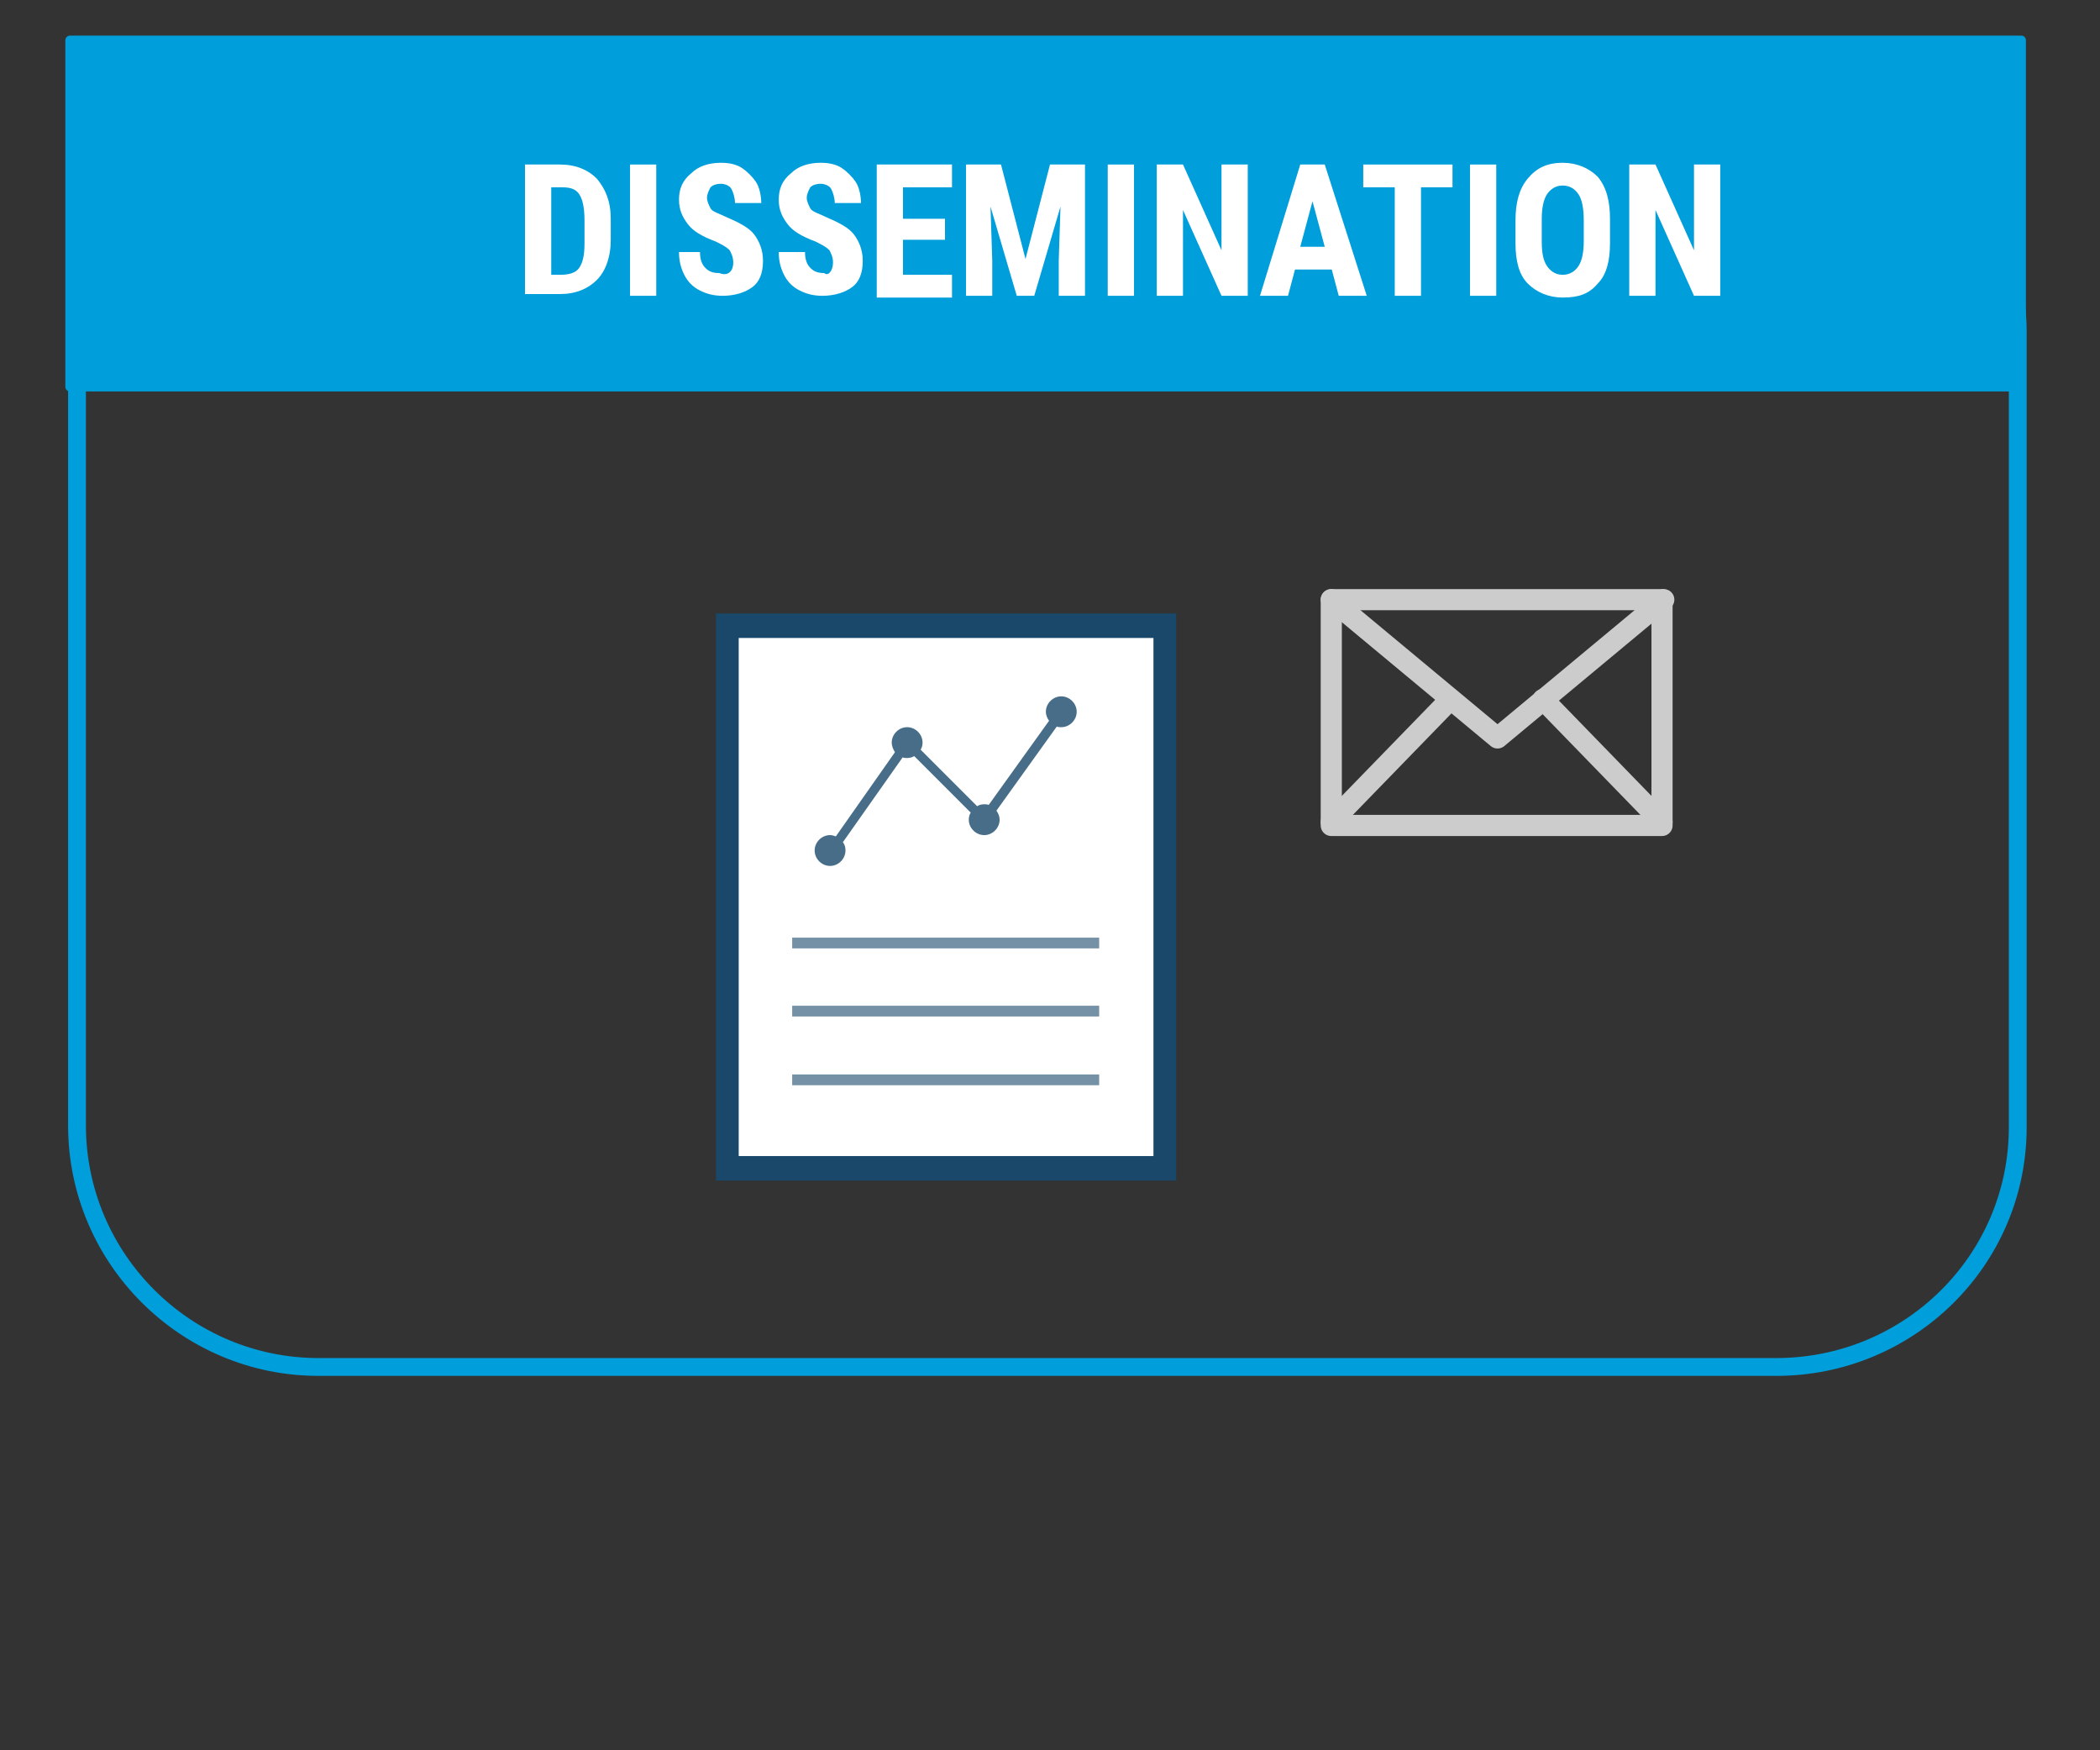 <?xml version="1.0" encoding="utf-8"?>
<!-- Generator: Adobe Illustrator 27.5.0, SVG Export Plug-In . SVG Version: 6.00 Build 0)  -->
<svg version="1.1" id="Layer_1" xmlns="http://www.w3.org/2000/svg" xmlns:xlink="http://www.w3.org/1999/xlink" x="0px" y="0px"
	 viewBox="0 0 120 100" enable-background="new 0 0 120 100" xml:space="preserve">
<rect x="0" y="0" width="120" height="100" fill="#333333" stroke="none"/>
<g id="_x36_">
	<g id="g40089" transform="translate(11.173,5.561)">
		<path id="path31242" fill="none" stroke="#CCCCCC" stroke-width="1.208" stroke-linecap="round" stroke-linejoin="round" d="
			M64.9,41.4l6.8-7"/>
		<path id="path31327" fill="none" stroke="#CCCCCC" stroke-width="1.208" stroke-linecap="round" stroke-linejoin="round" d="
			M77,34.4l6.8,7"/>
		<path id="path31414" fill="none" stroke="#CCCCCC" stroke-width="1.208" stroke-linecap="round" stroke-linejoin="round" d="
			M83.9,28.7l-9.5,7.9l-9.5-7.9"/>
		
			<rect id="rect1266" x="64.9" y="28.7" fill="none" stroke="#CCCCCC" stroke-width="1.208" stroke-linecap="round" stroke-linejoin="round" stroke-miterlimit="15.118" width="18.9" height="12.9"/>
	</g>
	<g id="reports" transform="translate(-1328.988,-13663.75)">
		<g id="g2972">
			<g id="g2962">
				<path id="path2958" fill-rule="evenodd" clip-rule="evenodd" fill="#19486A" d="M1369.9,13698.8v0.5v31.9h26.3v-32.4H1369.9z"/>
				<path id="path3366" fill-rule="evenodd" clip-rule="evenodd" fill="#FFFFFF" d="M1371.2,13700.2h23.7v29.6h-23.7V13700.2z"/>
			</g>
			<g id="g3376" transform="matrix(0.367,0,0,0.367,603.335,9623.743)">
				<path id="path3368" fill="#19486A" stroke="#7591A6" stroke-width="1.675" stroke-miterlimit="5.548" d="M2100.6,11155h47.8"
					/>
				<path id="path3370" fill="#19486A" stroke="#7591A6" stroke-width="1.675" stroke-miterlimit="5.548" d="M2100.6,11165.6h47.8
					"/>
				<path id="path3372" fill="#19486A" stroke="#7591A6" stroke-width="1.675" stroke-miterlimit="5.548" d="M2100.6,11176.3h47.8
					"/>
				<path id="path3374" fill="#476D88" d="M2142.5,11116.6c-1.3,0-2.4,1.1-2.4,2.4c0,0.5,0.2,1,0.5,1.4l-9.4,13.1
					c-0.2-0.1-0.5-0.1-0.7-0.1c-0.4,0-0.8,0.1-1.1,0.3l-8.8-8.8c0.2-0.3,0.3-0.7,0.3-1.1c0-1.3-1.1-2.4-2.4-2.4c0,0,0,0,0,0
					c-1.3,0-2.4,1.1-2.4,2.4l0,0c0,0.5,0.2,1,0.5,1.5l-9.2,13.1c-0.3-0.1-0.6-0.2-0.9-0.2c-1.3,0-2.4,1.1-2.4,2.4
					c0,1.3,1.1,2.4,2.4,2.4c0,0,0,0,0,0c1.3,0,2.4-1.1,2.4-2.4l0,0c0-0.5-0.1-0.9-0.4-1.3l9.3-13.2c0.2,0.1,0.5,0.1,0.7,0.1
					c0.4,0,0.8-0.1,1.1-0.3l8.8,8.8c-0.2,0.3-0.3,0.7-0.3,1.1c0,1.3,1.1,2.4,2.4,2.4c1.3,0,2.4-1.1,2.4-2.4c0-0.5-0.2-1-0.5-1.4
					l9.4-13.1c0.2,0.1,0.5,0.1,0.7,0.1c1.3,0,2.4-1.1,2.4-2.4l0,0C2144.9,11117.7,2143.8,11116.6,2142.5,11116.6z"/>
			</g>
		</g>
	</g>
	<g>
		
			<rect x="4" y="2.3" fill="#009EDB" stroke="#009EDB" stroke-width="0.532" stroke-linejoin="round" stroke-miterlimit="15.118" width="111.5" height="19.8"/>
		<path fill="none" stroke="#009EDB" stroke-width="1.019" stroke-linejoin="round" stroke-miterlimit="15.118" d="M101.5,78.1
			H18.2c-7.6,0-13.8-6.2-13.8-13.8V19c0-7.6,6.2-13.8,13.8-13.8h83.3c7.6,0,13.8,6.2,13.8,13.8v45.4C115.3,72,109.1,78.1,101.5,78.1
			z"/>
	</g>
	<g>
		<rect x="25.1" y="9" fill="none" width="78.1" height="10"/>
		<path fill="#FFFFFF" d="M30,16.9V9.4h2c0.9,0,1.6,0.3,2.1,0.8c0.5,0.6,0.8,1.3,0.8,2.3v1.2c0,1-0.3,1.8-0.8,2.3s-1.2,0.8-2.1,0.8
			H30z M31.5,10.7v5h0.5c0.5,0,0.9-0.1,1.1-0.4s0.3-0.7,0.3-1.4v-1.3c0-0.7-0.1-1.2-0.3-1.5c-0.2-0.3-0.5-0.4-1-0.4H31.5z"/>
		<path fill="#FFFFFF" d="M37.5,16.9H36V9.4h1.5V16.9z"/>
		<path fill="#FFFFFF" d="M41.9,15c0-0.3-0.1-0.5-0.2-0.7c-0.2-0.2-0.4-0.3-0.8-0.5c-0.8-0.3-1.3-0.6-1.6-1
			c-0.3-0.4-0.5-0.8-0.5-1.4c0-0.6,0.2-1.1,0.7-1.5c0.4-0.4,1-0.6,1.7-0.6c0.5,0,0.9,0.1,1.2,0.3s0.6,0.5,0.8,0.8s0.3,0.8,0.3,1.2
			h-1.5c0-0.3-0.1-0.6-0.2-0.8c-0.1-0.2-0.4-0.3-0.6-0.3c-0.3,0-0.5,0.1-0.6,0.2c-0.1,0.2-0.2,0.4-0.2,0.6c0,0.2,0.1,0.4,0.2,0.6
			s0.5,0.3,0.9,0.5c0.7,0.3,1.3,0.6,1.6,1c0.3,0.4,0.5,0.9,0.5,1.5c0,0.7-0.2,1.2-0.6,1.5s-1,0.5-1.7,0.5c-0.5,0-0.9-0.1-1.3-0.3
			c-0.4-0.2-0.7-0.5-0.9-0.9c-0.2-0.4-0.3-0.8-0.3-1.3H40c0,0.4,0.1,0.7,0.3,0.9c0.2,0.2,0.4,0.3,0.8,0.3
			C41.6,15.8,41.9,15.5,41.9,15z"/>
		<path fill="#FFFFFF" d="M47.6,15c0-0.3-0.1-0.5-0.2-0.7c-0.2-0.2-0.4-0.3-0.8-0.5c-0.8-0.3-1.3-0.6-1.6-1
			c-0.3-0.4-0.5-0.8-0.5-1.4c0-0.6,0.2-1.1,0.7-1.5c0.4-0.4,1-0.6,1.7-0.6c0.5,0,0.9,0.1,1.2,0.3s0.6,0.5,0.8,0.8s0.3,0.8,0.3,1.2
			h-1.5c0-0.3-0.1-0.6-0.2-0.8c-0.1-0.2-0.4-0.3-0.6-0.3c-0.3,0-0.5,0.1-0.6,0.2c-0.1,0.2-0.2,0.4-0.2,0.6c0,0.2,0.1,0.4,0.2,0.6
			s0.5,0.3,0.9,0.5c0.7,0.3,1.3,0.6,1.6,1c0.3,0.4,0.5,0.9,0.5,1.5c0,0.7-0.2,1.2-0.6,1.5s-1,0.5-1.7,0.5c-0.5,0-0.9-0.1-1.3-0.3
			c-0.4-0.2-0.7-0.5-0.9-0.9c-0.2-0.4-0.3-0.8-0.3-1.3h1.5c0,0.4,0.1,0.7,0.3,0.9c0.2,0.2,0.4,0.3,0.8,0.3
			C47.3,15.8,47.6,15.5,47.6,15z"/>
		<path fill="#FFFFFF" d="M54,13.7h-2.4v2h2.8v1.3h-4.3V9.4h4.3v1.3h-2.8v1.8H54V13.7z"/>
		<path fill="#FFFFFF" d="M57.2,9.4l1.4,5.4L60,9.4h2v7.5h-1.5v-2l0.1-3.1l-1.5,5.1h-1l-1.5-5.1l0.1,3.1v2h-1.5V9.4H57.2z"/>
		<path fill="#FFFFFF" d="M64.8,16.9h-1.5V9.4h1.5V16.9z"/>
		<path fill="#FFFFFF" d="M71.3,16.9h-1.5L67.6,12v4.9h-1.5V9.4h1.5l2.2,4.9V9.4h1.5V16.9z"/>
		<path fill="#FFFFFF" d="M76.1,15.4H74l-0.4,1.5H72l2.3-7.5h1.4l2.4,7.5h-1.6L76.1,15.4z M74.3,14.1h1.4L75,11.5L74.3,14.1z"/>
		<path fill="#FFFFFF" d="M83,10.7h-1.8v6.2h-1.5v-6.2h-1.8V9.4H83V10.7z"/>
		<path fill="#FFFFFF" d="M85.5,16.9h-1.5V9.4h1.5V16.9z"/>
		<path fill="#FFFFFF" d="M92,13.9c0,1-0.2,1.8-0.7,2.3c-0.5,0.6-1.1,0.8-2,0.8c-0.8,0-1.5-0.3-2-0.8s-0.7-1.3-0.7-2.3v-1.3
			c0-1,0.2-1.8,0.7-2.4s1.1-0.9,2-0.9c0.8,0,1.5,0.3,2,0.8c0.5,0.6,0.7,1.4,0.7,2.4V13.9z M90.5,12.6c0-0.7-0.1-1.2-0.3-1.5
			s-0.5-0.5-0.9-0.5c-0.4,0-0.7,0.2-0.9,0.5c-0.2,0.3-0.3,0.8-0.3,1.4v1.3c0,0.7,0.1,1.1,0.3,1.4c0.2,0.3,0.5,0.5,0.9,0.5
			c0.4,0,0.7-0.2,0.9-0.5c0.2-0.3,0.3-0.8,0.3-1.4V12.6z"/>
		<path fill="#FFFFFF" d="M98.3,16.9h-1.5L94.6,12v4.9h-1.5V9.4h1.5l2.2,4.9V9.4h1.5V16.9z"/>
	</g>
</g>
<g id="_x35_" display="none">
	<g display="inline">
		
			<path id="rect57733_00000121268627076722930340000011524778592787165853_" fill="#FFFFFF" stroke="#A31C44" stroke-width="1.877" stroke-linejoin="round" stroke-miterlimit="15.118" d="
			M62.1,30.3l9.4,9.4c0.4,0.4,0.4,1,0,1.3l-9.4,9.4c-0.4,0.4-1,0.4-1.3,0l-9.4-9.4c-0.4-0.4-0.4-1,0-1.3l9.4-9.4
			C61.2,30,61.8,30,62.1,30.3z"/>
		<g>
			<g>
				<path fill="#A31C44" d="M61.4,41.3c0.5,0,0.9,0.2,1.2,0.5c0.3,0.3,0.5,0.7,0.5,1.2c0,0.5-0.2,0.8-0.5,1.2s-0.7,0.5-1.2,0.5
					c-0.5,0-0.9-0.2-1.2-0.5s-0.5-0.7-0.5-1.2c0-0.5,0.2-0.9,0.5-1.2C60.6,41.5,61,41.3,61.4,41.3z M62.8,34.9l0,5.9h-2.5l-0.1-5.9
					H62.8z"/>
			</g>
		</g>
	</g>
	<g display="inline">
		<path fill="#19486A" d="M55.8,72H29.7c-1.1,0-2.1-0.9-2.1-2.1V49.2c0-0.7,0.6-1.2,1.2-1.2h6.5c0.5,0,1.1,0.2,1.5,0.6l3.8,3.8
			c0.1,0.1,0.2,0.1,0.3,0.1h14.9c1.1,0,2.1,0.9,2.1,2.1V70C57.9,71.1,56.9,72,55.8,72z M28.8,48.8c-0.2,0-0.4,0.2-0.4,0.4V70
			c0,0.7,0.6,1.2,1.2,1.2h26.1c0.7,0,1.2-0.6,1.2-1.2V54.6c0-0.7-0.6-1.2-1.2-1.2H40.9c-0.3,0-0.6-0.1-0.9-0.4l-3.8-3.8
			c-0.2-0.2-0.5-0.4-0.9-0.4H28.8z"/>
		<path fill="#19486A" d="M55.1,52.9h-0.8v-2.3c0-0.2-0.2-0.4-0.4-0.4H37.4v-0.8h16.5c0.7,0,1.2,0.6,1.2,1.2V52.9z"/>
		<path fill="#19486A" d="M34.7,50.9h-4.9c-0.2,0-0.4-0.2-0.4-0.4s0.2-0.4,0.4-0.4h4.9c0.2,0,0.4,0.2,0.4,0.4S34.9,50.9,34.7,50.9z"
			/>
		<path fill="#19486A" d="M34.7,52.5h-4.9c-0.2,0-0.4-0.2-0.4-0.4s0.2-0.4,0.4-0.4h4.9c0.2,0,0.4,0.2,0.4,0.4S34.9,52.5,34.7,52.5z"
			/>
	</g>
	<g display="inline">
		
			<path id="rect57733_00000003785078123856905610000017813609073775196824_" fill="#FFFFFF" stroke="#CCCCCC" stroke-width="1.865" stroke-linejoin="round" stroke-miterlimit="15.118" d="
			M70,54.1l14.2,0c0.6,0,1,0.5,1,1v14.2c0,0.6-0.5,1-1,1H70c-0.6,0-1-0.5-1-1V55.1C69,54.5,69.5,54.1,70,54.1z"/>
		<g>
			<path fill="#666666" stroke="#666666" stroke-width="0.569" stroke-miterlimit="10" d="M71.6,67v-0.7l4-4.2L71.8,58v-0.8h7.3v1
				h-5.5v0.1l3.5,3.9L73.4,66v0h6.2v1H71.6z"/>
		</g>
		<g>
			<g>
				<path fill="#4D4D4D" d="M83.8,59.7c0,1.7-2,1.5-2,2.8V63h-1v-0.5c0-1.8,2-1.6,2-2.7c0-0.6-0.4-0.9-1.1-0.9
					c-0.6,0-1.1,0.2-1.5,0.8l-0.7-0.5c0.6-0.7,1.4-1,2.3-1C83.1,58.1,83.8,58.9,83.8,59.7z M82.1,64.8c0,0.4-0.3,0.7-0.8,0.7
					c-0.4,0-0.8-0.3-0.8-0.7c0-0.4,0.3-0.7,0.8-0.7C81.7,64.1,82.1,64.4,82.1,64.8z"/>
			</g>
		</g>
	</g>
	<g display="inline">
		
			<rect x="4" y="79.2" fill="#009EDB" stroke="#009EDB" stroke-width="0.532" stroke-linejoin="round" stroke-miterlimit="15.118" width="111.5" height="19.8"/>
		<path fill="none" stroke="#009EDB" stroke-width="1.019" stroke-linejoin="round" stroke-miterlimit="15.118" d="M101.5,23.1
			H18.2c-7.6,0-13.8,6.2-13.8,13.8v45.4c0,7.6,6.2,13.8,13.8,13.8h83.3c7.6,0,13.8-6.2,13.8-13.8V36.9
			C115.3,29.3,109.1,23.1,101.5,23.1z"/>
	</g>
	<g display="inline">
		<rect x="13.6" y="85.3" fill="none" width="96.1" height="11.9"/>
		<path fill="#FFFFFF" d="M20.7,90c0,1.2-0.3,2.1-1,2.7l1,0.9l-0.9,0.9l-1.4-1.3l-0.4,0c-0.8,0-1.5-0.3-2-0.9
			c-0.5-0.6-0.7-1.4-0.7-2.4v-1.2c0-1,0.2-1.8,0.7-2.4c0.5-0.6,1.1-0.9,2-0.9c0.8,0,1.5,0.3,2,0.8c0.5,0.6,0.7,1.3,0.7,2.3V90z
			 M19.2,88.8c0-0.7-0.1-1.2-0.3-1.5c-0.2-0.3-0.5-0.5-0.9-0.5s-0.7,0.2-0.9,0.5c-0.2,0.3-0.3,0.8-0.3,1.4V90c0,0.7,0.1,1.2,0.3,1.5
			c0.2,0.3,0.5,0.5,0.9,0.5c0.4,0,0.7-0.2,0.9-0.5c0.2-0.3,0.3-0.8,0.3-1.5V88.8z"/>
		<path fill="#FFFFFF" d="M26.6,85.7v5.2c0,0.8-0.2,1.4-0.6,1.8c-0.4,0.4-1,0.6-1.8,0.6c-0.8,0-1.4-0.2-1.8-0.6
			c-0.4-0.4-0.6-1-0.6-1.8v-5.1h1.5v5.1c0,0.4,0.1,0.7,0.2,0.9s0.4,0.3,0.7,0.3s0.6-0.1,0.7-0.3c0.1-0.2,0.2-0.5,0.2-0.9v-5.2H26.6z
			"/>
		<path fill="#FFFFFF" d="M31.2,91.6h-2.1l-0.4,1.5h-1.6l2.3-7.5h1.4l2.4,7.5h-1.6L31.2,91.6z M29.5,90.4h1.4l-0.7-2.7L29.5,90.4z"
			/>
		<path fill="#FFFFFF" d="M35.4,91.9h2.6v1.3h-4.2v-7.5h1.5V91.9z"/>
		<path fill="#FFFFFF" d="M40.5,93.2H39v-7.5h1.5V93.2z"/>
		<path fill="#FFFFFF" d="M46.6,86.9h-1.8v6.2h-1.5v-6.2h-1.8v-1.3h5.2V86.9z"/>
		<path fill="#FFFFFF" d="M49.8,89l1.1-3.4h1.6l-2,4.8v2.7h-1.5v-2.7l-2-4.8h1.6L49.8,89z"/>
		<path fill="#FFFFFF" d="M59.3,91.6h-2.1l-0.4,1.5h-1.6l2.3-7.5h1.4l2.4,7.5h-1.6L59.3,91.6z M57.6,90.4H59l-0.7-2.7L57.6,90.4z"/>
		<path fill="#FFFFFF" d="M65.2,91.2c0-0.3-0.1-0.5-0.2-0.7c-0.2-0.2-0.4-0.3-0.8-0.5c-0.8-0.3-1.3-0.6-1.6-1
			c-0.3-0.4-0.5-0.8-0.5-1.4c0-0.6,0.2-1.1,0.7-1.5c0.4-0.4,1-0.6,1.7-0.6c0.5,0,0.9,0.1,1.2,0.3s0.6,0.5,0.8,0.8s0.3,0.8,0.3,1.2
			h-1.5c0-0.3-0.1-0.6-0.2-0.8c-0.1-0.2-0.4-0.3-0.6-0.3c-0.3,0-0.5,0.1-0.6,0.2c-0.1,0.2-0.2,0.4-0.2,0.6c0,0.2,0.1,0.4,0.2,0.6
			s0.5,0.3,0.9,0.5c0.7,0.3,1.3,0.6,1.6,1c0.3,0.4,0.5,0.9,0.5,1.5c0,0.7-0.2,1.2-0.6,1.5s-1,0.5-1.7,0.5c-0.5,0-0.9-0.1-1.3-0.3
			c-0.4-0.2-0.7-0.5-0.9-0.9c-0.2-0.4-0.3-0.8-0.3-1.3h1.5c0,0.4,0.1,0.7,0.3,0.9S64,92,64.4,92C64.9,92,65.2,91.8,65.2,91.2z"/>
		<path fill="#FFFFFF" d="M70.8,91.2c0-0.3-0.1-0.5-0.2-0.7c-0.2-0.2-0.4-0.3-0.8-0.5c-0.8-0.3-1.3-0.6-1.6-1
			c-0.3-0.4-0.5-0.8-0.5-1.4c0-0.6,0.2-1.1,0.7-1.5c0.4-0.4,1-0.6,1.7-0.6c0.5,0,0.9,0.1,1.2,0.3s0.6,0.5,0.8,0.8s0.3,0.8,0.3,1.2
			h-1.5c0-0.3-0.1-0.6-0.2-0.8c-0.1-0.2-0.4-0.3-0.6-0.3c-0.3,0-0.5,0.1-0.6,0.2c-0.1,0.2-0.2,0.4-0.2,0.6c0,0.2,0.1,0.4,0.2,0.6
			s0.5,0.3,0.9,0.5c0.7,0.3,1.3,0.6,1.6,1c0.3,0.4,0.5,0.9,0.5,1.5c0,0.7-0.2,1.2-0.6,1.5s-1,0.5-1.7,0.5c-0.5,0-0.9-0.1-1.3-0.3
			c-0.4-0.2-0.7-0.5-0.9-0.9c-0.2-0.4-0.3-0.8-0.3-1.3H69c0,0.4,0.1,0.7,0.3,0.9S69.7,92,70,92C70.6,92,70.8,91.8,70.8,91.2z"/>
		<path fill="#FFFFFF" d="M78.2,85.7v5.2c0,0.8-0.2,1.4-0.6,1.8c-0.4,0.4-1,0.6-1.8,0.6c-0.8,0-1.4-0.2-1.8-0.6
			c-0.4-0.4-0.6-1-0.6-1.8v-5.1h1.5v5.1c0,0.4,0.1,0.7,0.2,0.9s0.4,0.3,0.7,0.3s0.6-0.1,0.7-0.3c0.1-0.2,0.2-0.5,0.2-0.9v-5.2H78.2z
			"/>
		<path fill="#FFFFFF" d="M81.6,90.4h-0.7v2.7h-1.5v-7.5h2.4c0.8,0,1.3,0.2,1.8,0.6c0.4,0.4,0.6,0.9,0.6,1.7c0,1-0.4,1.7-1.1,2.1
			l1.3,3.1v0.1h-1.6L81.6,90.4z M80.9,89.2h0.9c0.3,0,0.5-0.1,0.7-0.3c0.2-0.2,0.2-0.5,0.2-0.8c0-0.8-0.3-1.1-0.9-1.1h-0.9V89.2z"/>
		<path fill="#FFFFFF" d="M88.7,91.6h-2.1l-0.4,1.5h-1.6l2.3-7.5h1.4l2.4,7.5h-1.6L88.7,91.6z M87,90.4h1.4l-0.7-2.7L87,90.4z"/>
		<path fill="#FFFFFF" d="M96.7,93.2h-1.5L93,88.3v4.9h-1.5v-7.5H93l2.2,4.9v-4.9h1.5V93.2z"/>
		<path fill="#FFFFFF" d="M103,90.7c0,0.9-0.3,1.5-0.7,1.9c-0.4,0.4-1.1,0.7-1.9,0.7c-0.8,0-1.5-0.3-1.9-0.8s-0.7-1.3-0.7-2.4v-1.3
			c0-1,0.2-1.8,0.7-2.4c0.5-0.6,1.1-0.8,1.9-0.8c0.8,0,1.4,0.2,1.9,0.7c0.4,0.5,0.7,1.1,0.7,2h-1.5c0-0.5-0.1-0.9-0.2-1.1
			c-0.1-0.2-0.4-0.3-0.8-0.3c-0.4,0-0.7,0.1-0.9,0.4s-0.3,0.7-0.3,1.4v1.4c0,0.7,0.1,1.3,0.2,1.5s0.5,0.4,0.9,0.4
			c0.4,0,0.7-0.1,0.8-0.3s0.2-0.5,0.3-1H103z"/>
		<path fill="#FFFFFF" d="M107.7,89.9h-2.4v2h2.8v1.3h-4.3v-7.5h4.3v1.3h-2.8v1.8h2.4V89.9z"/>
	</g>
	
		<path id="path15766_00000088853613778076089200000006848654716269591969_" display="inline" fill="#FFFFFF" stroke="#5CBA48" stroke-width="3.121" stroke-linejoin="round" stroke-miterlimit="15.118" d="
		M38.3,62.6l3.9,4.5l8.9-10.2"/>
</g>
<g id="_x34_" display="none">
	<path display="inline" fill="#19486A" d="M69.5,40.5c-0.1-0.8-0.7-1.4-1.7-2c-0.4-0.2-0.8-0.4-1.3-0.6c-0.4-0.2-0.9-0.3-1.4-0.4
		c-0.1,0-0.3-0.1-0.4-0.1c-1.4-0.3-3.1-0.5-4.8-0.5s-3.4,0.2-4.8,0.5c-0.1,0-0.3,0.1-0.4,0.1c-0.5,0.1-1,0.3-1.4,0.4
		c-0.5,0.2-0.9,0.4-1.3,0.6c-1,0.6-1.6,1.2-1.7,2c0,0.1,0,0.1,0,0.2v4.7v4.5v0.2v4.7c0,1.1,1.1,2.1,3.1,2.8c0.7,0.3,1.6,0.5,2.5,0.6
		c0,0,0,0,0,0c0.1,0,0.2,0,0.3,0c0,0,0,0,0,0c0.2,0,0.3,0,0.5,0.1c0,0,0.1,0,0.1,0c0.1,0,0.2,0,0.2,0c0,0,0.1,0,0.1,0
		c0.1,0,0.2,0,0.3,0c0.1,0,0.1,0,0.2,0c0.1,0,0.1,0,0.2,0c0.1,0,0.2,0,0.3,0c0.1,0,0.1,0,0.2,0c0.1,0,0.2,0,0.3,0c0,0,0.1,0,0.1,0
		c0.1,0,0.2,0,0.4,0c0,0,0,0,0.1,0c0.1,0,0.3,0,0.4,0c0,0,0.1,0,0.1,0c0.1,0,0.3,0,0.4,0s0.3,0,0.4,0c0,0,0.1,0,0.1,0
		c0.1,0,0.3,0,0.4,0c0,0,0,0,0.1,0c0.1,0,0.2,0,0.4,0c0,0,0.1,0,0.1,0c0.1,0,0.2,0,0.3,0c0.1,0,0.1,0,0.2,0c0.1,0,0.2,0,0.3,0
		c0.1,0,0.1,0,0.2,0c0.1,0,0.1,0,0.2,0c0.1,0,0.2,0,0.3,0c0,0,0.1,0,0.1,0c0.1,0,0.2,0,0.2,0c0,0,0.1,0,0.1,0c0.2,0,0.3,0,0.5-0.1
		c0,0,0,0,0,0c0.1,0,0.2,0,0.3,0c0,0,0,0,0,0c0.9-0.2,1.7-0.4,2.5-0.6c2-0.7,3.1-1.7,3.1-2.8v-4.7v-0.2v-4.5v-4.7
		C69.5,40.6,69.5,40.6,69.5,40.5z M51.7,42.8c0.4,0.2,0.9,0.5,1.5,0.7c0.4,0.1,0.8,0.3,1.3,0.4c1.6,0.4,3.5,0.6,5.4,0.6
		s3.8-0.2,5.4-0.6c0.4-0.1,0.9-0.2,1.3-0.4c0.6-0.2,1.1-0.4,1.5-0.7c0.2-0.1,0.3-0.2,0.5-0.3v2.9c0,1.1-3.3,2.7-8.6,2.7
		s-8.6-1.5-8.6-2.7v-2.9C51.3,42.6,51.5,42.7,51.7,42.8z M59.8,38c5.3,0,8.6,1.5,8.6,2.7c0,1.1-3.3,2.7-8.6,2.7s-8.6-1.5-8.6-2.7
		C51.2,39.6,54.5,38,59.8,38z M68.4,54.8c0,0.8-1.6,1.8-4.4,2.3c-0.1,0-0.1,0-0.2,0c0,0,0,0-0.1,0c0,0-0.1,0-0.1,0c0,0-0.1,0-0.1,0
		c0,0-0.1,0-0.1,0c0,0-0.1,0-0.1,0c0,0-0.1,0-0.1,0c0,0-0.1,0-0.1,0c-0.1,0-0.1,0-0.2,0c0,0,0,0,0,0c-0.1,0-0.2,0-0.2,0
		c0,0,0,0-0.1,0c-0.1,0-0.1,0-0.2,0c0,0-0.1,0-0.1,0c-0.1,0-0.1,0-0.2,0c0,0-0.1,0-0.1,0c-0.1,0-0.1,0-0.2,0c0,0-0.1,0-0.1,0
		c-0.1,0-0.1,0-0.2,0c0,0,0,0-0.1,0c-0.1,0-0.2,0-0.3,0c0,0,0,0,0,0c-0.1,0-0.1,0-0.2,0c0,0-0.1,0-0.1,0c-0.1,0-0.1,0-0.2,0
		c0,0-0.1,0-0.1,0c-0.1,0-0.1,0-0.2,0c0,0-0.1,0-0.1,0c-0.1,0-0.1,0-0.2,0c0,0-0.1,0-0.1,0c-0.1,0-0.2,0-0.3,0s-0.2,0-0.3,0
		c0,0-0.1,0-0.1,0c-0.1,0-0.1,0-0.2,0c0,0-0.1,0-0.1,0c-0.1,0-0.1,0-0.2,0c0,0-0.1,0-0.1,0c-0.1,0-0.1,0-0.2,0c0,0-0.1,0-0.1,0
		c-0.1,0-0.1,0-0.2,0c0,0,0,0,0,0c-0.1,0-0.2,0-0.3,0c0,0,0,0-0.1,0c-0.1,0-0.1,0-0.2,0c0,0-0.1,0-0.1,0c-0.1,0-0.1,0-0.2,0
		c0,0-0.1,0-0.1,0c-0.1,0-0.1,0-0.2,0c0,0-0.1,0-0.1,0c-0.1,0-0.1,0-0.2,0c0,0,0,0-0.1,0c-0.1,0-0.2,0-0.2,0c0,0,0,0,0,0
		c-0.1,0-0.1,0-0.2,0c0,0-0.1,0-0.1,0c0,0-0.1,0-0.1,0c0,0-0.1,0-0.1,0c0,0-0.1,0-0.1,0c0,0-0.1,0-0.1,0c0,0-0.1,0-0.1,0
		c0,0,0,0-0.1,0c-0.1,0-0.1,0-0.2,0c-2.8-0.5-4.4-1.5-4.4-2.3v-2.9c0.5,0.4,1.1,0.7,2,1c1,0.4,2.2,0.6,3.5,0.8c0,0,0,0,0.1,0
		c0.1,0,0.3,0,0.4,0c0,0,0.1,0,0.1,0c0.1,0,0.2,0,0.3,0c0.1,0,0.1,0,0.2,0c0.1,0,0.2,0,0.3,0c0.1,0,0.1,0,0.2,0c0.1,0,0.2,0,0.3,0
		c0.1,0,0.1,0,0.2,0c0.1,0,0.2,0,0.3,0c0.1,0,0.1,0,0.2,0c0.2,0,0.3,0,0.5,0s0.3,0,0.5,0c0.1,0,0.1,0,0.2,0c0.1,0,0.2,0,0.3,0
		c0.1,0,0.1,0,0.2,0c0.1,0,0.2,0,0.3,0c0.1,0,0.1,0,0.2,0c0.1,0,0.2,0,0.3,0c0.1,0,0.1,0,0.2,0c0.1,0,0.2,0,0.3,0c0,0,0.1,0,0.1,0
		c0.1,0,0.3,0,0.4,0c0,0,0,0,0.1,0c1.3-0.2,2.5-0.4,3.5-0.8c0.8-0.3,1.5-0.6,2-1V54.8z M68.4,50.1c0,0.7-1.4,1.7-4,2.2
		c-0.2,0.1-0.5,0.1-0.7,0.1c0,0,0,0,0,0c-0.2,0-0.3,0.1-0.5,0.1c0,0,0,0,0,0c-0.1,0-0.2,0-0.3,0c0,0,0,0,0,0c-0.2,0-0.4,0-0.5,0.1
		c0,0,0,0,0,0c-0.1,0-0.2,0-0.2,0c0,0,0,0-0.1,0c-0.2,0-0.4,0-0.6,0c0,0,0,0-0.1,0c-0.1,0-0.2,0-0.2,0c0,0,0,0-0.1,0
		c-0.1,0-0.2,0-0.3,0c0,0,0,0,0,0c-0.1,0-0.2,0-0.3,0c0,0-0.1,0-0.1,0c-0.1,0-0.1,0-0.2,0c0,0-0.1,0-0.1,0c-0.1,0-0.2,0-0.3,0
		s-0.2,0-0.3,0c0,0-0.1,0-0.1,0c-0.1,0-0.1,0-0.2,0c0,0-0.1,0-0.1,0c-0.1,0-0.2,0-0.3,0c0,0,0,0,0,0c-0.1,0-0.2,0-0.3,0
		c0,0,0,0-0.1,0c-0.1,0-0.2,0-0.2,0c0,0,0,0-0.1,0c-0.2,0-0.4,0-0.6,0c0,0,0,0-0.1,0c-0.1,0-0.2,0-0.2,0c0,0,0,0,0,0
		c-0.2,0-0.4,0-0.5-0.1c0,0,0,0,0,0c-0.1,0-0.2,0-0.3,0c0,0,0,0,0,0c-0.2,0-0.4-0.1-0.5-0.1c0,0,0,0,0,0c-0.3,0-0.5-0.1-0.7-0.1
		c-2.5-0.5-4-1.5-4-2.2v-0.2v-2.7c0,0,0.1,0,0.1,0.1c0.1,0,0.1,0.1,0.2,0.1c0.1,0,0.1,0.1,0.2,0.1c0.1,0.1,0.2,0.1,0.4,0.2
		c0,0,0,0,0,0c0.3,0.2,0.7,0.3,1.1,0.5c0.4,0.2,0.9,0.3,1.4,0.4c0.1,0,0.3,0.1,0.4,0.1c1.4,0.3,3.1,0.5,4.8,0.5s3.4-0.2,4.8-0.5
		c0.1,0,0.3-0.1,0.4-0.1c0.5-0.1,1-0.3,1.4-0.4c0.4-0.1,0.8-0.3,1.1-0.5c0,0,0,0,0,0c0.1-0.1,0.3-0.1,0.4-0.2c0.1,0,0.1-0.1,0.2-0.1
		c0.1,0,0.1-0.1,0.2-0.1c0,0,0.1,0,0.1-0.1v2.7V50.1z"/>
	<g display="inline">
		
			<path id="rect57733_00000132776400121393379990000000061285690075463808_" fill="#FFFFFF" stroke="#009EDB" stroke-width="1.877" stroke-linejoin="round" stroke-miterlimit="15.118" d="
			M78.5,34l13.4,0c0.5,0,1,0.4,1,1v13.4c0,0.5-0.4,1-1,1l-13.4,0c-0.5,0-1-0.4-1-1V34.9C77.5,34.4,78,34,78.5,34z"/>
		<g>
			<path fill="#666666" stroke="#666666" stroke-width="0.563" stroke-miterlimit="10" d="M81,46.1v-0.6l4.2-3.9l-3.9-3.9v-0.7h7.6
				v0.9h-5.8v0l3.7,3.6l-3.9,3.7v0h6.5v0.9H81z"/>
		</g>
	</g>
	<g id="g4010" transform="matrix(0.94,0,0,0.94,-42.849,-204.966)" display="inline">
		<path fill="#3FA9F5" d="M102.3,291.9h-15c-1.2,0-2.2-1-2.2-2.2v-15c0-1.2,1-2.2,2.2-2.2h15c1.2,0,2.2,1,2.2,2.2v15
			C104.5,290.9,103.5,291.9,102.3,291.9z"/>
		<g id="g21310" transform="matrix(0.833,0,0,0.833,1.986,34.552)">
			<path id="path21300" fill="#FFFFFF" stroke="#FFFFFF" stroke-width="1.517" stroke-miterlimit="11.842" d="M106.2,287.5v9"/>
			<path id="path21302" fill="#FFFFFF" stroke="#FFFFFF" stroke-width="1.517" stroke-miterlimit="11.842" d="M101.6,292h9"/>
		</g>
		<path id="path21314" fill="#FFFFFF" stroke="#FFFFFF" stroke-width="1.517" stroke-miterlimit="14.211" d="M95.4,277.9h7.5"/>
		<g id="g21322" transform="matrix(0.589,0.589,-0.589,0.589,248.201,88.6)">
			<path id="path21318" fill="#FFFFFF" stroke="#FFFFFF" stroke-width="1.517" stroke-miterlimit="11.842" d="M34.3,297.7v9"/>
			<path id="path21320" fill="#FFFFFF" stroke="#FFFFFF" stroke-width="1.517" stroke-miterlimit="11.842" d="M29.8,302.2h9"/>
		</g>
		<g id="g32533" transform="translate(43.752,207.255)">
			<path id="path21406" fill="none" stroke="#FFFFFF" stroke-width="1.517" stroke-miterlimit="14.211" d="M51.6,77.9h7.5"/>
			<path id="path21408" fill="none" stroke="#FFFFFF" stroke-width="1.517" stroke-miterlimit="14.211" d="M51.6,80.9h7.5"/>
		</g>
	</g>
	<g display="inline">
		
			<rect x="4" y="2.3" fill="#009EDB" stroke="#009EDB" stroke-width="0.532" stroke-linejoin="round" stroke-miterlimit="15.118" width="111.5" height="19.8"/>
		<path fill="none" stroke="#009EDB" stroke-width="1.019" stroke-linejoin="round" stroke-miterlimit="15.118" d="M101.5,78.1
			H18.2c-7.6,0-13.8-6.2-13.8-13.8V19c0-7.6,6.2-13.8,13.8-13.8h83.3c7.6,0,13.8,6.2,13.8,13.8v45.4C115.3,72,109.1,78.1,101.5,78.1
			z"/>
	</g>
	<g display="inline">
		<rect x="25.2" y="9" fill="none" width="66.7" height="11.6"/>
		<path fill="#FFFFFF" d="M33.6,14.4c0,0.9-0.3,1.5-0.7,1.9S31.8,17,31,17c-0.8,0-1.5-0.3-1.9-0.8s-0.7-1.3-0.7-2.4v-1.3
			c0-1,0.2-1.8,0.7-2.4s1.1-0.8,1.9-0.8c0.8,0,1.4,0.2,1.9,0.7s0.7,1.1,0.7,2h-1.5c0-0.5-0.1-0.9-0.2-1.1c-0.1-0.2-0.4-0.3-0.8-0.3
			c-0.4,0-0.7,0.1-0.9,0.4s-0.3,0.7-0.3,1.4v1.4c0,0.7,0.1,1.3,0.2,1.5c0.2,0.3,0.5,0.4,0.9,0.4c0.4,0,0.7-0.1,0.8-0.3
			s0.2-0.5,0.3-1H33.6z"/>
		<path fill="#FFFFFF" d="M39.8,13.9c0,1-0.2,1.8-0.7,2.3c-0.5,0.6-1.1,0.8-2,0.8c-0.8,0-1.5-0.3-2-0.8s-0.7-1.3-0.7-2.3v-1.3
			c0-1,0.2-1.8,0.7-2.4s1.1-0.9,2-0.9c0.8,0,1.5,0.3,2,0.8c0.5,0.6,0.7,1.4,0.7,2.4V13.9z M38.3,12.6c0-0.7-0.1-1.2-0.3-1.5
			s-0.5-0.5-0.9-0.5c-0.4,0-0.7,0.2-0.9,0.5c-0.2,0.3-0.3,0.8-0.3,1.4v1.3c0,0.7,0.1,1.1,0.3,1.4c0.2,0.3,0.5,0.5,0.9,0.5
			c0.4,0,0.7-0.2,0.9-0.5c0.2-0.3,0.3-0.8,0.3-1.4V12.6z"/>
		<path fill="#FFFFFF" d="M42.9,9.4l1.4,5.4l1.4-5.4h2v7.5h-1.5v-2l0.1-3.1l-1.5,5.1h-1l-1.5-5.1l0.1,3.1v2h-1.5V9.4H42.9z"/>
		<path fill="#FFFFFF" d="M50.4,14.3v2.6h-1.5V9.4h2.5c0.7,0,1.3,0.2,1.8,0.7s0.7,1.1,0.7,1.8c0,0.7-0.2,1.3-0.7,1.7s-1,0.6-1.8,0.6
			H50.4z M50.4,13h1c0.3,0,0.5-0.1,0.7-0.3c0.2-0.2,0.2-0.5,0.2-0.8c0-0.4-0.1-0.7-0.2-0.9c-0.2-0.2-0.4-0.3-0.6-0.3h-1.1V13z"/>
		<path fill="#FFFFFF" d="M56.4,16.9h-1.5V9.4h1.5V16.9z"/>
		<path fill="#FFFFFF" d="M59.2,15.7h2.6v1.3h-4.2V9.4h1.5V15.7z"/>
		<path fill="#FFFFFF" d="M66.4,15.4h-2.1l-0.4,1.5h-1.6l2.3-7.5H66l2.4,7.5h-1.6L66.4,15.4z M64.7,14.1h1.4l-0.7-2.7L64.7,14.1z"/>
		<path fill="#FFFFFF" d="M73.3,10.7h-1.8v6.2H70v-6.2h-1.8V9.4h5.2V10.7z"/>
		<path fill="#FFFFFF" d="M75.8,16.9h-1.5V9.4h1.5V16.9z"/>
		<path fill="#FFFFFF" d="M82.3,13.9c0,1-0.2,1.8-0.7,2.3c-0.5,0.6-1.1,0.8-2,0.8c-0.8,0-1.5-0.3-2-0.8s-0.7-1.3-0.7-2.3v-1.3
			c0-1,0.2-1.8,0.7-2.4s1.1-0.9,2-0.9c0.8,0,1.5,0.3,2,0.8c0.5,0.6,0.7,1.4,0.7,2.4V13.9z M80.8,12.6c0-0.7-0.1-1.2-0.3-1.5
			s-0.5-0.5-0.9-0.5c-0.4,0-0.7,0.2-0.9,0.5c-0.2,0.3-0.3,0.8-0.3,1.4v1.3c0,0.7,0.1,1.1,0.3,1.4c0.2,0.3,0.5,0.5,0.9,0.5
			c0.4,0,0.7-0.2,0.9-0.5c0.2-0.3,0.3-0.8,0.3-1.4V12.6z"/>
		<path fill="#FFFFFF" d="M88.6,16.9h-1.5L84.9,12v4.9h-1.5V9.4h1.5l2.2,4.9V9.4h1.5V16.9z"/>
	</g>
</g>
<g id="_x33_" display="none">
	<g display="inline">
		
			<path id="rect57733_00000030457920450901842800000010090463576087650478_" fill="#FFFFFF" stroke="#EB6025" stroke-width="1.673" stroke-linejoin="round" stroke-miterlimit="15.118" d="
			M43.8,39.2l5.5,5.5c0.2,0.2,0.2,0.6,0,0.8L43.8,51c-0.2,0.2-0.6,0.2-0.8,0l-5.5-5.5c-0.2-0.2-0.2-0.6,0-0.8l5.5-5.5
			C43.3,39,43.6,39,43.8,39.2z"/>
		<g>
			<g>
				<path fill="#EB6025" d="M43.5,45.8c0.3,0,0.5,0.1,0.7,0.3c0.2,0.2,0.3,0.4,0.3,0.7s-0.1,0.5-0.3,0.7c-0.2,0.2-0.4,0.3-0.7,0.3
					c-0.3,0-0.5-0.1-0.7-0.3c-0.2-0.2-0.3-0.4-0.3-0.7c0-0.3,0.1-0.5,0.3-0.7S43.3,45.8,43.5,45.8z M44.3,42l0,3.5h-1.5L42.7,42
					H44.3z"/>
			</g>
		</g>
	</g>
	<g display="inline">
		<path fill="#19486A" d="M56.7,54H30.5c-1.1,0-2.1-0.9-2.1-2.1V31.2c0-0.7,0.6-1.2,1.2-1.2h6.5c0.5,0,1.1,0.2,1.5,0.6l3.8,3.8
			c0.1,0.1,0.2,0.1,0.3,0.1h14.9c1.1,0,2.1,0.9,2.1,2.1V52C58.7,53.1,57.8,54,56.7,54z M29.7,30.8c-0.2,0-0.4,0.2-0.4,0.4v20.8
			c0,0.7,0.6,1.2,1.2,1.2h26.1c0.7,0,1.2-0.6,1.2-1.2V36.6c0-0.7-0.6-1.2-1.2-1.2H41.8c-0.3,0-0.6-0.1-0.9-0.4l-3.8-3.8
			c-0.2-0.2-0.5-0.4-0.9-0.4H29.7z"/>
		<path fill="#19486A" d="M56,34.9h-0.8v-2.3c0-0.2-0.2-0.4-0.4-0.4H38.3v-0.8h16.5c0.7,0,1.2,0.6,1.2,1.2V34.9z"/>
		<path fill="#19486A" d="M35.6,32.9h-4.9c-0.2,0-0.4-0.2-0.4-0.4s0.2-0.4,0.4-0.4h4.9c0.2,0,0.4,0.2,0.4,0.4S35.8,32.9,35.6,32.9z"
			/>
		<path fill="#19486A" d="M35.6,34.4h-4.9c-0.2,0-0.4-0.2-0.4-0.4s0.2-0.4,0.4-0.4h4.9c0.2,0,0.4,0.2,0.4,0.4S35.8,34.4,35.6,34.4z"
			/>
	</g>
	<g display="inline">
		<g id="Outdated" transform="translate(-275.167,1.350586e-5)">
			
				<path id="path46894" fill="none" stroke="#19486A" stroke-width="0.65" stroke-linecap="round" stroke-linejoin="round" stroke-miterlimit="15.118" d="
				M351,60.6h6.5"/>
			
				<path id="path46896" fill="none" stroke="#19486A" stroke-width="0.65" stroke-linecap="round" stroke-linejoin="round" stroke-miterlimit="15.118" d="
				M351,69.2h6.5"/>
			
				<path id="path46898" fill="none" stroke="#19486A" stroke-width="0.557" stroke-linecap="round" stroke-linejoin="round" stroke-miterlimit="15.118" d="
				M351.5,60.6v0.6c0,1.5,0.9,2.8,2.1,3.3c0.1,0,0.2,0.2,0.2,0.3V65c0,0.1-0.1,0.2-0.2,0.3c-1.2,0.5-2.1,1.8-2.1,3.3v0.6h2.8h2.8
				v-0.6c0-1.5-0.9-2.8-2.1-3.3c-0.1,0-0.2-0.2-0.2-0.3v-0.1c0-0.1,0.1-0.2,0.2-0.3c1.2-0.5,2.1-1.8,2.1-3.3v-0.6h-2.8H351.5z"/>
			<path id="path46900" fill="#EB6025" d="M352.2,62.2c0.3,1,1.1,1.8,2.1,2c1-0.2,1.8-0.9,2.1-2"/>
			<path id="path46902" fill="#EB6025" d="M352.1,68.6c0-1.2,1.3-1.9,2.2-1.9c1,0,2.2,0.8,2.2,1.9h-2.2H352.1z"/>
			<ellipse id="circle46904" fill="#EB6025" cx="354.3" cy="65.7" rx="0.2" ry="0.2"/>
			<ellipse id="circle46906" fill="#EB6025" cx="354.3" cy="66.3" rx="0.2" ry="0.2"/>
		</g>
		<path fill="#19486A" d="M81.9,52.3c-0.1-0.7-0.6-1.4-1.6-1.9c-0.4-0.2-0.8-0.4-1.3-0.5c-0.4-0.1-0.9-0.3-1.4-0.4
			c-0.1,0-0.2-0.1-0.4-0.1c-1.4-0.3-2.9-0.4-4.6-0.4c-1.6,0-3.2,0.2-4.6,0.4c-0.1,0-0.2,0.1-0.4,0.1c-0.5,0.1-0.9,0.2-1.4,0.4
			c-0.5,0.2-0.9,0.3-1.3,0.5c-1,0.5-1.5,1.2-1.6,1.9c0,0.1,0,0.1,0,0.2v13.4c0,1.1,1,2,2.9,2.6c0.7,0.2,1.5,0.4,2.3,0.6c0,0,0,0,0,0
			c0.1,0,0.2,0,0.2,0c0,0,0,0,0,0c0.1,0,0.3,0,0.4,0.1c0,0,0.1,0,0.1,0c0.1,0,0.1,0,0.2,0c0,0,0.1,0,0.1,0c0.1,0,0.2,0,0.3,0
			c0.1,0,0.1,0,0.2,0c0.1,0,0.1,0,0.2,0c0.1,0,0.2,0,0.3,0c0.1,0,0.1,0,0.2,0c0.1,0,0.2,0,0.3,0c0,0,0.1,0,0.1,0c0.1,0,0.2,0,0.4,0
			c0,0,0,0,0,0c0.1,0,0.2,0,0.4,0c0,0,0.1,0,0.1,0c0.1,0,0.3,0,0.4,0c0.1,0,0.3,0,0.4,0c0,0,0.1,0,0.1,0c0.1,0,0.2,0,0.4,0
			c0,0,0,0,0,0c0.1,0,0.2,0,0.4,0c0,0,0.1,0,0.1,0c0,0,0.1,0,0.1,0v-1c-0.1,0-0.1,0-0.2,0c0,0,0,0,0,0c-0.1,0-0.1,0-0.2,0
			c0,0-0.1,0-0.1,0c-0.1,0-0.1,0-0.2,0c0,0-0.1,0-0.1,0c-0.1,0-0.1,0-0.2,0c0,0-0.1,0-0.1,0c-0.1,0-0.1,0-0.2,0c0,0-0.1,0-0.1,0
			c-0.1,0-0.2,0-0.3,0c-0.1,0-0.2,0-0.3,0c0,0-0.1,0-0.1,0c-0.1,0-0.1,0-0.2,0c0,0-0.1,0-0.1,0c-0.1,0-0.1,0-0.2,0c0,0-0.1,0-0.1,0
			c-0.1,0-0.1,0-0.2,0c0,0-0.1,0-0.1,0c-0.1,0-0.1,0-0.2,0c0,0,0,0,0,0c-0.1,0-0.2,0-0.2,0c0,0,0,0-0.1,0c-0.1,0-0.1,0-0.2,0
			c0,0-0.1,0-0.1,0c-0.1,0-0.1,0-0.2,0c0,0-0.1,0-0.1,0c-0.1,0-0.1,0-0.1,0c0,0-0.1,0-0.1,0c-0.1,0-0.1,0-0.2,0c0,0,0,0-0.1,0
			c-0.1,0-0.1,0-0.2,0c0,0,0,0,0,0c-0.1,0-0.1,0-0.2,0c0,0,0,0-0.1,0c0,0-0.1,0-0.1,0c0,0-0.1,0-0.1,0c0,0-0.1,0-0.1,0
			c0,0-0.1,0-0.1,0c0,0-0.1,0-0.1,0c0,0,0,0-0.1,0c-0.1,0-0.1,0-0.2,0c-2.7-0.5-4.2-1.4-4.2-2.2v-2.7c0.5,0.3,1.1,0.7,1.9,0.9
			c1,0.3,2.1,0.6,3.4,0.7c0,0,0,0,0.1,0c0.1,0,0.3,0,0.4,0c0,0,0.1,0,0.1,0c0.1,0,0.2,0,0.3,0c0.1,0,0.1,0,0.2,0c0.1,0,0.2,0,0.3,0
			c0.1,0,0.1,0,0.2,0c0.1,0,0.2,0,0.3,0c0.1,0,0.1,0,0.2,0c0.1,0,0.2,0,0.3,0c0,0,0.1,0,0.1,0c0.2,0,0.3,0,0.5,0c0.2,0,0.3,0,0.5,0
			c0,0,0.1,0,0.1,0c0.1,0,0.2,0,0.3,0c0.1,0,0.1,0,0.2,0c0.1,0,0.2,0,0.3,0c0,0,0.1,0,0.1,0v-1c0,0,0,0,0,0c-0.1,0-0.1,0-0.2,0
			c0,0,0,0-0.1,0c-0.1,0-0.2,0-0.3,0c0,0,0,0,0,0c-0.1,0-0.2,0-0.3,0c0,0-0.1,0-0.1,0c-0.1,0-0.1,0-0.2,0c0,0-0.1,0-0.1,0
			c-0.1,0-0.2,0-0.3,0c-0.1,0-0.2,0-0.3,0c0,0-0.1,0-0.1,0c-0.1,0-0.1,0-0.2,0c0,0-0.1,0-0.1,0c-0.1,0-0.2,0-0.3,0c0,0,0,0,0,0
			c-0.1,0-0.2,0-0.3,0c0,0,0,0-0.1,0c-0.1,0-0.1,0-0.2,0c0,0,0,0-0.1,0c-0.2,0-0.4,0-0.5,0c0,0,0,0-0.1,0c-0.1,0-0.2,0-0.2,0
			c0,0,0,0,0,0c-0.2,0-0.3,0-0.5-0.1c0,0,0,0,0,0c-0.1,0-0.2,0-0.2,0c0,0,0,0,0,0c-0.2,0-0.3,0-0.5-0.1c0,0,0,0,0,0
			c-0.2,0-0.5-0.1-0.7-0.1c-2.4-0.5-3.8-1.4-3.8-2.1v-2.7c0,0,0.1,0,0.1,0.1c0.1,0,0.1,0.1,0.2,0.1c0.1,0,0.1,0.1,0.2,0.1
			c0.1,0.1,0.2,0.1,0.4,0.2c0,0,0,0,0,0c0.3,0.2,0.7,0.3,1,0.4c0.4,0.1,0.9,0.3,1.4,0.4c0.1,0,0.2,0.1,0.4,0.1
			c1.4,0.3,2.9,0.4,4.6,0.4c1.6,0,3.2-0.2,4.6-0.4c0.1,0,0.2-0.1,0.4-0.1c0.5-0.1,0.9-0.2,1.4-0.4c0.4-0.1,0.7-0.3,1-0.4
			c0,0,0,0,0,0c0.1-0.1,0.2-0.1,0.4-0.2c0.1,0,0.1-0.1,0.2-0.1c0.1,0,0.1-0.1,0.2-0.1c0,0,0.1,0,0.1-0.1v1.8h1v-8
			C81.9,52.4,81.9,52.4,81.9,52.3z M80.8,57c0,1.1-3.1,2.5-8.2,2.5c-5.1,0-8.2-1.5-8.2-2.5v-2.7c0.1,0.1,0.3,0.2,0.5,0.3
			c0.4,0.2,0.9,0.4,1.4,0.6c0.4,0.1,0.8,0.2,1.2,0.3c1.5,0.4,3.3,0.6,5.1,0.6c1.9,0,3.6-0.2,5.1-0.6c0.4-0.1,0.8-0.2,1.2-0.3
			c0.5-0.2,1-0.4,1.4-0.6c0.2-0.1,0.3-0.2,0.5-0.3V57z M72.7,55c-5.1,0-8.2-1.5-8.2-2.5c0-1.1,3.1-2.5,8.2-2.5
			c5.1,0,8.2,1.5,8.2,2.5C80.8,53.6,77.7,55,72.7,55z"/>
	</g>
	<g id="Deleted" display="inline">
		<g id="g27691" transform="translate(66.146,66.146)">
			<path id="path15758" fill="#FFFFFF" stroke="#A31C44" stroke-width="1.054" stroke-miterlimit="15.118" d="M-19.7-6.3l1.3-2.3
				h3.5l1.3,2.3"/>
			<path id="rect15768" fill="#FFFFFF" stroke="#A31C44" stroke-width="1.054" stroke-miterlimit="15.118" d="M-21.4-6.3h9.6
				c0.1,0,0.1,0.1,0.1,0.1V5.1c0,0.1-0.1,0.1-0.1,0.1h-9.6c-0.1,0-0.1-0.1-0.1-0.1V-6.2C-21.6-6.2-21.5-6.3-21.4-6.3z"/>
			
				<path id="path15770_00000063615981786727922030000000009463289957505927_" fill="#FFFFFF" stroke="#A31C44" stroke-width="1.054" stroke-miterlimit="15.118" d="
				M-23.5-6.3h13.7"/>
			<path id="path15760" fill="none" stroke="#A31C44" stroke-width="0.833" stroke-miterlimit="15.118" d="M-16.6-4v7"/>
			<path id="path15762" fill="none" stroke="#A31C44" stroke-width="0.833" stroke-miterlimit="15.118" d="M-18.8-4v7"/>
			
				<path id="path15764_00000125567979981944391210000016829178639918098878_" fill="none" stroke="#A31C44" stroke-width="0.833" stroke-miterlimit="15.118" d="
				M-14.5-4v7"/>
		</g>
	</g>
	<g display="inline">
		
			<rect x="4" y="79.2" fill="#009EDB" stroke="#009EDB" stroke-width="0.532" stroke-linejoin="round" stroke-miterlimit="15.118" width="111.5" height="19.8"/>
		<path fill="none" stroke="#009EDB" stroke-width="1.019" stroke-linejoin="round" stroke-miterlimit="15.118" d="M101.5,23.1
			H18.2c-7.6,0-13.8,6.2-13.8,13.8v45.4c0,7.6,6.2,13.8,13.8,13.8h83.3c7.6,0,13.8-6.2,13.8-13.8V36.9
			C115.3,29.3,109.1,23.1,101.5,23.1z"/>
	</g>
	<g display="inline">
		<rect x="31.7" y="85.3" fill="none" width="54.8" height="12"/>
		<path fill="#FFFFFF" d="M42.6,90.7c0,0.9-0.3,1.5-0.7,1.9c-0.4,0.4-1.1,0.7-1.9,0.7c-0.8,0-1.5-0.3-1.9-0.8s-0.7-1.3-0.7-2.4v-1.3
			c0-1,0.2-1.8,0.7-2.4c0.5-0.6,1.1-0.8,1.9-0.8c0.8,0,1.4,0.2,1.9,0.7c0.4,0.5,0.7,1.1,0.7,2h-1.5c0-0.5-0.1-0.9-0.2-1.1
			c-0.1-0.2-0.4-0.3-0.8-0.3c-0.4,0-0.7,0.1-0.9,0.4s-0.3,0.7-0.3,1.4v1.4c0,0.7,0.1,1.3,0.2,1.5S39.6,92,40,92
			c0.4,0,0.7-0.1,0.8-0.3s0.2-0.5,0.3-1H42.6z"/>
		<path fill="#FFFFFF" d="M45,91.9h2.6v1.3h-4.2v-7.5H45V91.9z"/>
		<path fill="#FFFFFF" d="M52.4,89.9H50v2h2.8v1.3h-4.3v-7.5h4.3v1.3H50v1.8h2.4V89.9z"/>
		<path fill="#FFFFFF" d="M57.3,91.6h-2.1l-0.4,1.5h-1.6l2.3-7.5h1.4l2.4,7.5h-1.6L57.3,91.6z M55.5,90.4h1.4l-0.7-2.7L55.5,90.4z"
			/>
		<path fill="#FFFFFF" d="M65.2,93.2h-1.5l-2.2-4.9v4.9H60v-7.5h1.5l2.2,4.9v-4.9h1.5V93.2z"/>
		<path fill="#FFFFFF" d="M68,93.2h-1.5v-7.5H68V93.2z"/>
		<path fill="#FFFFFF" d="M74.5,93.2H73l-2.2-4.9v4.9h-1.5v-7.5h1.5l2.2,4.9v-4.9h1.5V93.2z"/>
		<path fill="#FFFFFF" d="M80.8,92.3c-0.3,0.3-0.6,0.6-1.1,0.7s-0.9,0.2-1.4,0.2c-0.9,0-1.5-0.3-2-0.8s-0.7-1.3-0.7-2.3v-1.3
			c0-1,0.2-1.8,0.7-2.4c0.4-0.6,1.1-0.8,2-0.8c0.8,0,1.4,0.2,1.8,0.6c0.4,0.4,0.7,1,0.7,1.9h-1.5c0-0.5-0.1-0.8-0.3-1
			c-0.2-0.2-0.4-0.3-0.7-0.3c-0.4,0-0.7,0.1-0.9,0.4c-0.2,0.3-0.3,0.8-0.3,1.4v1.4c0,0.7,0.1,1.2,0.3,1.5c0.2,0.3,0.5,0.5,1,0.5
			c0.3,0,0.5-0.1,0.7-0.2l0.1-0.1v-1.4h-1.1v-1.1h2.6V92.3z"/>
	</g>
</g>
<g id="_x32_" display="none">
	<g display="inline">
		<path id="path861" fill="none" stroke="#19486A" stroke-width="1.349" stroke-miterlimit="15.118" d="M76.6,62.2v7
			c0,0.4-0.3,0.7-0.7,0.7H62.3c-0.4,0-0.7-0.3-0.7-0.7V55.6c0-0.4,0.3-0.7,0.7-0.7h0l0,0h7"/>
		
			<rect id="rect863" x="67.7" y="56.8" transform="matrix(0.717 -0.697 0.697 0.717 -20.147 67.394)" fill="#FFFFFF" stroke="#A31C44" stroke-width="1.156" stroke-miterlimit="15.118" width="10.4" height="3.5"/>
		<path id="path865" fill="#FFFFFF" stroke="#A31C44" stroke-width="1.156" stroke-miterlimit="15.118" d="M68,61l2.5,2.5
			l-0.3,0.3l-3.5,1l1-3.5L68,61z"/>
	</g>
	<g display="inline">
		<path fill="none" d="M42.9,52.7c-0.2,0-0.3,0.2-0.2,0.3c0,0,0,0,0,0c0,0,0,0,0,0c0,0,0,0,0,0c0,0,0,0,0,0c0,0,0,0,0,0c0,0,0,0,0,0
			c0,0,0,0,0,0c0,0,0,0,0,0c0,0,0,0,0,0c0,0,0,0,0,0c0,0,0,0,0,0c0,0,0,0,0.1,0s0,0,0.1,0c0,0,0,0,0,0c0,0,0,0,0,0c0,0,0,0,0,0
			c0,0,0,0,0,0c0,0,0,0,0,0c0,0,0,0,0,0c0,0,0,0,0,0c0,0,0,0,0,0c0,0,0,0,0,0c0,0,0,0,0,0c0,0,0,0,0,0
			C43.2,52.9,43.1,52.7,42.9,52.7z"/>
		<path fill="#19486A" d="M51.1,41.1H34.4c-0.3,0-0.5,0.3-0.5,0.6v11.6c0,0.3,0.2,0.6,0.5,0.6h7.1v1c0,0.1,0,0.2,0,0.3h-5.9
			c-0.3,0-0.6,0.3-0.6,0.6v0.9c0,0.3,0.3,0.6,0.6,0.6h14.8c0.3,0,0.6-0.3,0.6-0.6v-0.9c0-0.3-0.3-0.6-0.6-0.6h-6.1
			c0-0.1,0-0.2,0-0.3v-1h6.8c0.3,0,0.5-0.3,0.5-0.6V41.8C51.7,41.4,51.4,41.1,51.1,41.1z M43.1,53C43.1,53,43.1,53,43.1,53
			C43.1,53,43.1,53,43.1,53C43.1,53.1,43.1,53.1,43.1,53C43.1,53.1,43.1,53.1,43.1,53c0,0.1-0.1,0.1-0.1,0.1c0,0,0,0,0,0
			c0,0,0,0,0,0c0,0,0,0,0,0c0,0,0,0,0,0c0,0,0,0,0,0c0,0,0,0,0,0c0,0,0,0-0.1,0s0,0-0.1,0c0,0,0,0,0,0c0,0,0,0,0,0c0,0,0,0,0,0
			c0,0,0,0,0,0c0,0,0,0,0,0c0,0,0,0,0,0c0,0,0,0,0,0c0,0,0,0,0,0c0,0,0,0,0,0c0,0,0,0,0,0c0,0,0,0,0,0c0-0.1,0-0.3,0.2-0.3
			C43.1,52.7,43.2,52.9,43.1,53z M50.6,52.6H34.9v-9.8h15.8V52.6z"/>
		<path fill="#19486A" d="M34.9,52.6h15.8v-9.8H34.9V52.6z M35,43h15.3v9H35V43z"/>
	</g>
	<g id="layer1_00000167376990787617470900000008558405793161623173_" display="inline">
		<circle id="path877_00000167355840292720326280000016060834048470961048_" fill="#FFFFFF" cx="68.7" cy="37.4" r="9.8"/>
		
			<circle id="circle856" fill="none" stroke="#EB6025" stroke-width="1.269" stroke-miterlimit="15.118" cx="68.6" cy="33.8" r="3.2"/>
		<path id="rect14168" fill="none" stroke="#EB6025" stroke-width="1.269" stroke-miterlimit="15.118" d="M76.6,43.1
			c-0.3-2.3-2.1-4.1-4.4-4.4c-0.9,1-2.2,1.6-3.6,1.6c-1.4,0-2.7-0.6-3.6-1.6l0,0c-2.3,0.3-4.1,2.1-4.4,4.4"/>
		
			<circle id="path877_00000149355362777126985250000004591250196943753088_" fill="none" stroke="#19486A" stroke-width="1.248" stroke-miterlimit="15.118" cx="68.7" cy="37.3" r="9.8"/>
	</g>
	<g display="inline">
		
			<rect x="4" y="2.3" fill="#009EDB" stroke="#009EDB" stroke-width="0.532" stroke-linejoin="round" stroke-miterlimit="15.118" width="111.5" height="19.8"/>
		<path fill="none" stroke="#009EDB" stroke-width="1.019" stroke-linejoin="round" stroke-miterlimit="15.118" d="M101.5,78.1
			H18.2c-7.6,0-13.8-6.2-13.8-13.8V19c0-7.6,6.2-13.8,13.8-13.8h83.3c7.6,0,13.8,6.2,13.8,13.8v45.4C115.3,72,109.1,78.1,101.5,78.1
			z"/>
	</g>
	<g display="inline">
		<rect x="24.6" y="9" fill="none" width="62.3" height="12.4"/>
		<path fill="#FFFFFF" d="M29.4,16.9V9.4h2c0.9,0,1.6,0.3,2.1,0.8c0.5,0.6,0.8,1.3,0.8,2.3v1.2c0,1-0.3,1.8-0.8,2.3
			s-1.2,0.8-2.1,0.8H29.4z M30.9,10.7v5h0.5c0.5,0,0.9-0.1,1.1-0.4s0.3-0.7,0.3-1.4v-1.3c0-0.7-0.1-1.2-0.3-1.5
			c-0.2-0.3-0.5-0.4-1-0.4H30.9z"/>
		<path fill="#FFFFFF" d="M38.9,15.4h-2.1l-0.4,1.5h-1.6l2.3-7.5h1.4l2.4,7.5h-1.6L38.9,15.4z M37.1,14.1h1.4l-0.7-2.7L37.1,14.1z"
			/>
		<path fill="#FFFFFF" d="M45.8,10.7H44v6.2h-1.5v-6.2h-1.8V9.4h5.2V10.7z"/>
		<path fill="#FFFFFF" d="M49.6,15.4h-2.1l-0.4,1.5h-1.6l2.3-7.5h1.4l2.4,7.5H50L49.6,15.4z M47.9,14.1h1.4l-0.7-2.7L47.9,14.1z"/>
		<path fill="#FFFFFF" d="M58.6,13.7h-2.4v2h2.8v1.3h-4.3V9.4H59v1.3h-2.8v1.8h2.4V13.7z"/>
		<path fill="#FFFFFF" d="M65.2,16.9h-1.5L61.4,12v4.9h-1.5V9.4h1.5l2.2,4.9V9.4h1.5V16.9z"/>
		<path fill="#FFFFFF" d="M71.2,10.7h-1.8v6.2h-1.5v-6.2H66V9.4h5.2V10.7z"/>
		<path fill="#FFFFFF" d="M74.3,14.2h-0.7v2.7h-1.5V9.4h2.4c0.8,0,1.3,0.2,1.8,0.6c0.4,0.4,0.6,0.9,0.6,1.7c0,1-0.4,1.7-1.1,2.1
			l1.3,3.1v0.1h-1.6L74.3,14.2z M73.6,12.9h0.9c0.3,0,0.5-0.1,0.7-0.3c0.2-0.2,0.2-0.5,0.2-0.8c0-0.7-0.3-1.1-0.9-1.1h-0.9V12.9z"/>
		<path fill="#FFFFFF" d="M79.9,12.8L81,9.4h1.6l-2,4.8v2.7h-1.5v-2.7l-2-4.8h1.6L79.9,12.8z"/>
	</g>
</g>
<g id="_x31_" display="none">
	<g display="inline">
		<g id="g1009" transform="translate(-1.213,-5.292)">
			<path fill="#FFFFFF" stroke="#19486A" stroke-width="1.365" stroke-linejoin="round" stroke-miterlimit="15.118" d="M54.3,60
				L54.3,60H51h-9.2h-3.3h-0.1c-0.1,0-0.2,0.1-0.2,0.2v17.2c0,0.1,0.1,0.2,0.2,0.2h0.1h3.3h9.2h3.3h0.1c0.1,0,0.2-0.1,0.2-0.2V60.2
				C54.6,60.1,54.5,60,54.3,60z"/>
			<path id="path15764" fill="#19486A" stroke="#19486A" stroke-width="1.138" stroke-miterlimit="15.118" d="M45,63.6h7.3"/>
			<path id="path15770" fill="#19486A" stroke="#19486A" stroke-width="1.138" stroke-miterlimit="15.118" d="M45,69.2h7.3"/>
			<path id="path15776" fill="#19486A" stroke="#19486A" stroke-width="1.138" stroke-miterlimit="15.118" d="M45,74.3h7.3"/>
		</g>
		<rect x="39" y="56.6" fill="none" stroke="#19486A" stroke-width="1.006" stroke-miterlimit="15.118" width="3.5" height="3.5"/>
		<rect x="39" y="61.9" fill="none" stroke="#19486A" stroke-width="1.006" stroke-miterlimit="15.118" width="3.5" height="3.5"/>
		<rect x="39" y="67.2" fill="none" stroke="#19486A" stroke-width="1.006" stroke-miterlimit="15.118" width="3.5" height="3.5"/>
	</g>
	<g display="inline">
		<g>
			<g id="g1009_00000016058005458796799140000007544276401280696733_" transform="translate(-1.213,-5.292)">
				<path fill="#FFFFFF" stroke="#19486A" stroke-width="1.365" stroke-linejoin="round" stroke-miterlimit="15.118" d="
					M51.1,36.4L51.1,36.4h-3.3h-9.2h-3.3h-0.1c-0.1,0-0.2,0.1-0.2,0.2v17.2c0,0.1,0.1,0.2,0.2,0.2h0.1h3.3h9.2H51h0.1
					c0.1,0,0.2-0.1,0.2-0.2V36.6C51.3,36.5,51.2,36.4,51.1,36.4z"/>
				
					<path id="path15764_00000103974378317036381210000014668524372754602384_" fill="#19486A" stroke="#19486A" stroke-width="1.138" stroke-miterlimit="15.118" d="
					M41.8,40.1h7.3"/>
				
					<path id="path15770_00000013906282538303516600000006650342621923593402_" fill="#19486A" stroke="#19486A" stroke-width="1.138" stroke-miterlimit="15.118" d="
					M41.8,45.6h7.3"/>
				
					<path id="path15776_00000153689470747408290990000013208657476375737531_" fill="#19486A" stroke="#19486A" stroke-width="1.138" stroke-miterlimit="15.118" d="
					M41.8,50.8h7.3"/>
			</g>
		</g>
		<path id="path15766" fill="none" stroke="#3FA9F5" stroke-width="1.259" stroke-miterlimit="15.118" d="M35.3,34.4l1.5,1.3
			l3.3-3"/>
		
			<path id="path15766_00000174604475484169614630000014676802882393648298_" fill="none" stroke="#3FA9F5" stroke-width="1.259" stroke-miterlimit="15.118" d="
			M35.3,39.6l1.5,1.3l3.3-3"/>
		
			<path id="path15766_00000083051391218448889420000002921849189946845354_" fill="none" stroke="#3FA9F5" stroke-width="1.259" stroke-miterlimit="15.118" d="
			M35.3,44.8l1.5,1.3l3.3-3"/>
	</g>
	<g display="inline">
		<g id="g1009_00000036229238852011694330000017698290741206985403_" transform="translate(-1.213,-5.292)">
			<path fill="#FFFFFF" stroke="#19486A" stroke-width="1.365" stroke-linejoin="round" stroke-miterlimit="15.118" d="M75.7,48.2
				L75.7,48.2h-3.3h-9.2h-3.3h-0.1c-0.1,0-0.2,0.1-0.2,0.2v17.2c0,0.1,0.1,0.2,0.2,0.2h0.1h3.3h9.2h3.3h0.1c0.1,0,0.2-0.1,0.2-0.2
				V48.4C76,48.3,75.8,48.2,75.7,48.2z"/>
			
				<path id="path15764_00000109023783679629145890000008048427362144894377_" fill="#19486A" stroke="#19486A" stroke-width="1.138" stroke-miterlimit="15.118" d="
				M66.4,51.8h7.3"/>
			
				<path id="path15770_00000008147903380237301140000005342800444320285312_" fill="#19486A" stroke="#19486A" stroke-width="1.138" stroke-miterlimit="15.118" d="
				M66.4,57.4h7.3"/>
			
				<path id="path15776_00000015330530889765375930000001780572546594697110_" fill="#19486A" stroke="#19486A" stroke-width="1.138" stroke-miterlimit="15.118" d="
				M66.4,62.5h7.3"/>
		</g>
		
			<rect x="60.4" y="44.8" fill="none" stroke="#19486A" stroke-width="1.006" stroke-miterlimit="15.118" width="3.5" height="3.5"/>
		
			<rect x="60.4" y="50.1" fill="none" stroke="#19486A" stroke-width="1.006" stroke-miterlimit="15.118" width="3.5" height="3.5"/>
		
			<rect x="60.4" y="55.4" fill="none" stroke="#19486A" stroke-width="1.006" stroke-miterlimit="15.118" width="3.5" height="3.5"/>
	</g>
	<g transform="translate(0 10.355)" display="inline">
		
			<path image-rendering="auto" color-rendering="auto" shape-rendering="auto" fill-rule="evenodd" clip-rule="evenodd" fill="#7F1236" stroke="#FFFFFF" stroke-width="0.282" stroke-miterlimit="10" d="
			M56.8,35v0.4l0.9,0.9l3.7,3.7l-4.6,4.2v0.4l1.8,1.8l4.6-4.6l4.6,4.6l1.8-1.8v-0.4L64.9,40l3.7-3.7l0.9-0.9V35l-6.4,3.2L56.8,35z"
			/>
		
			<path image-rendering="auto" color-rendering="auto" shape-rendering="auto" fill-rule="evenodd" clip-rule="evenodd" fill="#A31C44" stroke="#FFFFFF" stroke-width="0.282" stroke-miterlimit="10" d="
			M58.5,33.3L56.8,35l0.9,0.9l3.7,3.7L61,40l-4.3,4.3l1.8,1.8l4.6-4.6l4.6,4.6l1.8-1.8L65.2,40l-0.3-0.3l3.7-3.7l0.9-0.9l-1.8-1.8
			l0,0l-0.9,0.9l-3.7,3.7l-3.7-3.7L58.5,33.3L58.5,33.3L58.5,33.3z"/>
	</g>
	<g display="inline">
		
			<rect x="4" y="79.2" fill="#009EDB" stroke="#009EDB" stroke-width="0.532" stroke-linejoin="round" stroke-miterlimit="15.118" width="111.5" height="19.8"/>
		<path fill="none" stroke="#009EDB" stroke-width="1.019" stroke-linejoin="round" stroke-miterlimit="15.118" d="M101.5,23.1
			H18.2c-7.6,0-13.8,6.2-13.8,13.8v45.4c0,7.6,6.2,13.8,13.8,13.8h83.3c7.6,0,13.8-6.2,13.8-13.8V36.9
			C115.3,29.3,109.1,23.1,101.5,23.1z"/>
	</g>
	<g display="inline">
		<rect x="9.9" y="84.1" fill="none" width="100.5" height="10.5"/>
		<path fill="#FFFFFF" d="M13.8,90.1c0-0.3-0.1-0.5-0.2-0.7c-0.2-0.2-0.4-0.3-0.8-0.5c-0.7-0.3-1.3-0.6-1.6-1s-0.5-0.8-0.5-1.4
			c0-0.6,0.2-1.1,0.7-1.5c0.4-0.4,1-0.6,1.7-0.6c0.5,0,0.9,0.1,1.2,0.3s0.6,0.5,0.8,0.8s0.3,0.8,0.3,1.2h-1.5c0-0.3-0.1-0.6-0.2-0.8
			c-0.1-0.2-0.4-0.3-0.6-0.3c-0.3,0-0.5,0.1-0.6,0.2c-0.1,0.2-0.2,0.4-0.2,0.6c0,0.2,0.1,0.4,0.2,0.6c0.2,0.2,0.5,0.3,0.9,0.5
			c0.7,0.3,1.3,0.6,1.6,1c0.3,0.4,0.5,0.9,0.5,1.5c0,0.7-0.2,1.2-0.6,1.5s-1,0.5-1.7,0.5c-0.5,0-0.9-0.1-1.3-0.3S11,91.4,10.8,91
			c-0.2-0.4-0.3-0.8-0.3-1.3H12c0,0.4,0.1,0.7,0.3,0.9c0.2,0.2,0.4,0.3,0.8,0.3C13.6,90.9,13.8,90.6,13.8,90.1z"/>
		<path fill="#FFFFFF" d="M21.2,84.6v5.2c0,0.8-0.2,1.4-0.6,1.8c-0.4,0.4-1,0.6-1.8,0.6c-0.8,0-1.4-0.2-1.8-0.6
			c-0.4-0.4-0.6-1-0.6-1.8v-5.1h1.5v5.1c0,0.4,0.1,0.7,0.2,0.9s0.4,0.3,0.7,0.3s0.6-0.1,0.7-0.3c0.1-0.2,0.2-0.5,0.2-0.9v-5.2H21.2z
			"/>
		<path fill="#FFFFFF" d="M24.6,89.3h-0.7V92h-1.5v-7.5h2.4c0.8,0,1.3,0.2,1.8,0.6c0.4,0.4,0.6,0.9,0.6,1.7c0,1-0.4,1.7-1.1,2.1
			l1.3,3.1V92h-1.6L24.6,89.3z M23.9,88h0.9c0.3,0,0.5-0.1,0.7-0.3c0.2-0.2,0.2-0.5,0.2-0.8c0-0.8-0.3-1.1-0.9-1.1h-0.9V88z"/>
		<path fill="#FFFFFF" d="M30.5,90l1.3-5.4h1.7L31.3,92h-1.6l-2.1-7.5h1.7L30.5,90z"/>
		<path fill="#FFFFFF" d="M38,88.8h-2.4v2h2.8V92h-4.3v-7.5h4.3v1.3h-2.8v1.8H38V88.8z"/>
		<path fill="#FFFFFF" d="M41.6,87.9l1.1-3.4h1.6l-2,4.8V92h-1.5v-2.7l-2-4.8h1.6L41.6,87.9z"/>
		<path fill="#FFFFFF" d="M49.4,84.6l1.4,5.4l1.4-5.4h2V92h-1.5v-2l0.1-3.1L51.3,92h-1l-1.5-5.1L49,90v2h-1.5v-7.5H49.4z"/>
		<path fill="#FFFFFF" d="M59,90.5h-2.1L56.5,92h-1.6l2.3-7.5h1.4L61,92h-1.6L59,90.5z M57.3,89.2h1.4L58,86.6L57.3,89.2z"/>
		<path fill="#FFFFFF" d="M66.9,92h-1.5l-2.2-4.9V92h-1.5v-7.5h1.5l2.2,4.9v-4.9h1.5V92z"/>
		<path fill="#FFFFFF" d="M71.7,90.5h-2.1L69.3,92h-1.6l2.3-7.5h1.4l2.4,7.5h-1.6L71.7,90.5z M70,89.2h1.4l-0.7-2.7L70,89.2z"/>
		<path fill="#FFFFFF" d="M79.5,91.2c-0.3,0.3-0.6,0.6-1.1,0.7s-0.9,0.2-1.4,0.2c-0.9,0-1.5-0.3-2-0.8S74.3,90,74.3,89v-1.3
			c0-1,0.2-1.8,0.7-2.4c0.4-0.6,1.1-0.8,2-0.8c0.8,0,1.4,0.2,1.8,0.6c0.4,0.4,0.7,1,0.7,1.9H78c0-0.5-0.1-0.8-0.3-1
			c-0.2-0.2-0.4-0.3-0.7-0.3c-0.4,0-0.7,0.1-0.9,0.4c-0.2,0.3-0.3,0.8-0.3,1.4v1.4c0,0.7,0.1,1.2,0.3,1.5c0.2,0.3,0.5,0.5,1,0.5
			c0.3,0,0.5-0.1,0.7-0.2l0.1-0.1v-1.4h-1.1v-1.1h2.6V91.2z"/>
		<path fill="#FFFFFF" d="M84.4,88.8h-2.4v2h2.8V92h-4.3v-7.5h4.3v1.3h-2.8v1.8h2.4V88.8z"/>
		<path fill="#FFFFFF" d="M87.7,84.6l1.4,5.4l1.4-5.4h2V92H91v-2l0.1-3.1L89.6,92h-1l-1.5-5.1l0.1,3.1v2h-1.5v-7.5H87.7z"/>
		<path fill="#FFFFFF" d="M97.6,88.8h-2.4v2H98V92h-4.3v-7.5H98v1.3h-2.8v1.8h2.4V88.8z"/>
		<path fill="#FFFFFF" d="M104.1,92h-1.5l-2.2-4.9V92h-1.5v-7.5h1.5l2.2,4.9v-4.9h1.5V92z"/>
		<path fill="#FFFFFF" d="M110.1,85.8h-1.8V92h-1.5v-6.2H105v-1.3h5.2V85.8z"/>
	</g>
</g>
<g>
</g>
<g>
</g>
<g>
</g>
<g>
</g>
<g>
</g>
<g>
</g>
<g>
</g>
<g>
</g>
<g>
</g>
<g>
</g>
<g>
</g>
<g>
</g>
<g>
</g>
<g>
</g>
<g>
</g>
</svg>

